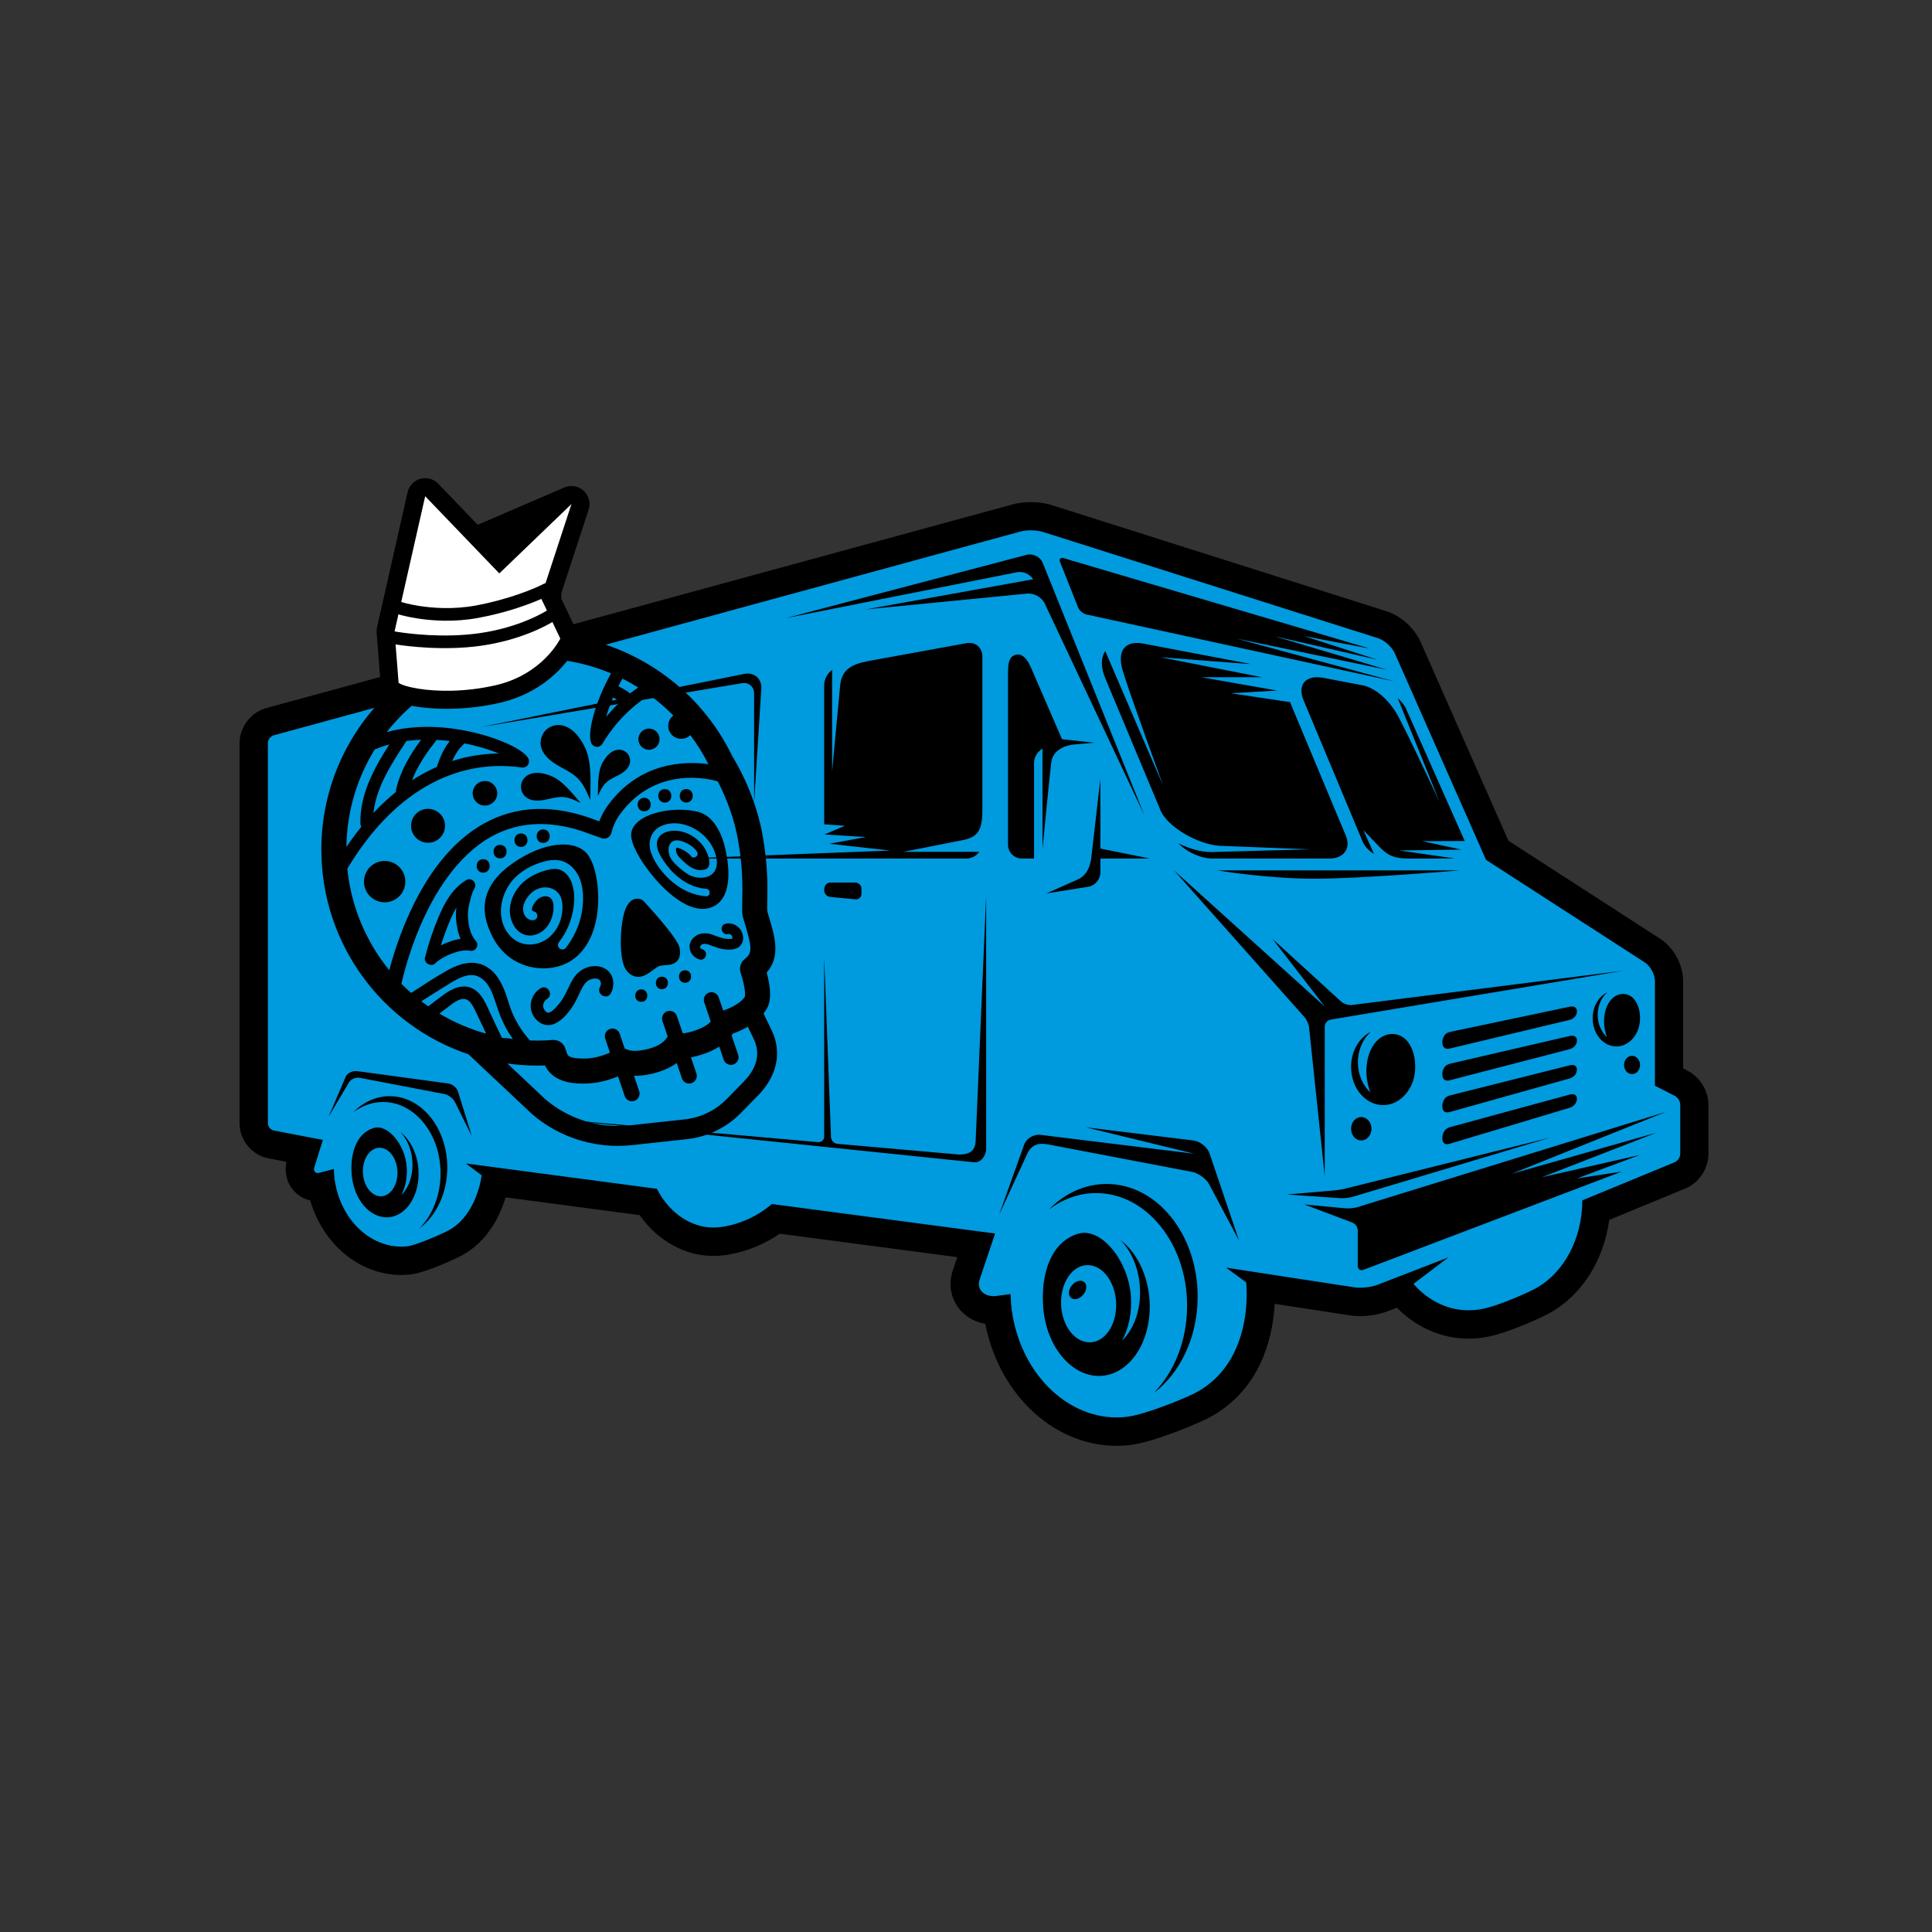 <svg xmlns="http://www.w3.org/2000/svg" id="Layer_1" data-name="Layer 1" viewBox="0 0 1200 1200"><rect x="0" y="0" width="1200" height="1200" fill="#333333" stroke="none"/><defs><style>      .cls-1, .cls-2, .cls-3 {        stroke-width: 0px;      }      .cls-2 {        fill: #009adf;      }      .cls-3 {        fill: #fff;      }    </style></defs><g><path class="cls-1" d="m693.52,895.5c-18.84,0-37.29-7.89-51.95-22.22-14.1-13.78-23.79-32.64-27.43-53.29-7.23-.77-13.48-4.33-17.36-9.98-4.15-6.04-4.99-13.66-2.31-20.91l3.48-10.38-114.27-15.1c-7.35,5.21-19.06,11.55-34.37,13.53-2.03.26-4.11.4-6.17.4-17.19,0-33.7-9.39-44.36-25.17l-86.51-11.48c-2.94,10.81-10.14,28.05-27.12,36.94-.21.11-20.36,10.16-30.78,11.28-1.75.18-3.42.26-5.11.26-25.01,0-47.22-18.79-54.54-45.92-4.05-.62-7.78-2.64-10.45-5.7-3.33-3.81-4.83-8.97-4.12-14.17l.17-1.24.84-2.71-13.86-2.66c-9.1-1.69-15.97-10-15.97-19.33v-236.12c0-8.8,6.15-16.93,14.61-19.34l463.88-126.59c3.76-1.06,7.7-1.28,10.34-1.28s7.91.25,12.84,1.9l208.02,65.97c8.01,2.7,15.91,10.01,19.24,17.78l54.71,123.87,94.67,61.16c7.85,5,13.35,15.04,13.35,24.41v55.7l4.3,2.2c6.84,3.62,11.42,11.22,11.42,18.92v30.46c0,8.24-5.33,16.14-12.96,19.22l-48.48,20c-2.97,25.14-16.33,46.53-35.96,57.44-4.3,2.38-25.84,12.49-39.24,14.74-3.31.55-6.64.83-9.9.83-23.11,0-38.32-13.69-43.86-19.67l-6.78,2.62c-4.65,1.9-10.95,3.05-16.83,3.05-1.99,0-3.88-.14-5.61-.4l-49.71-7.63c-.25,8.96-1.68,21.31-6.56,33.79-6.63,16.93-17.84,29.65-33.32,37.81-5.37,2.85-32.93,14.71-47.89,16.52-2.69.32-5.4.48-8.07.48Zm-456.14-156.49c1.09,1.32,2.14,2.01,2.72,2.04l-2.72-2.04Zm-2.75-21.57c-.96,2.32-1.55,6.12-1.19,10.8.25,3.2,1.07,5.81,2.07,7.83l.41-.78c1.33-2.52,1.92-5.84,1.66-9.33-.26-3.46-1.6-6.48-2.94-8.51Zm629.31-54.94c-.1.74-.17,1.55-.17,2.42.11-.68.17-1.41.17-2.19,0-.08,0-.15,0-.23Z"></path><path class="cls-1" d="m640.15,316.83c2.54,0,7.46.23,12.05,1.77l208.05,65.99c7.36,2.49,14.62,9.21,17.7,16.38l55.03,124.58,95.29,61.57c7.19,4.58,12.2,13.74,12.2,22.31v57.23l5.65,2.9c6.02,3.19,10.06,9.9,10.06,16.7v30.46c0,7.24-4.69,14.2-11.4,16.91l-49.87,20.57c-2.51,24.83-15.4,46.19-34.85,57-4.23,2.34-25.35,12.27-38.43,14.46-3.17.53-6.36.79-9.49.79h0c-24.01,0-39.1-15.42-43.15-20.12l-8.39,3.24c-4.41,1.81-10.35,2.88-15.93,2.88-1.86,0-3.62-.12-5.23-.37l-52.55-8.07c-.02,17.11-4.27,54.21-38.59,72.29-5.27,2.79-32.38,14.48-47.03,16.25-2.59.31-5.2.46-7.77.46-37.65,0-70.48-32.22-77.24-75.37-7.31-.23-13.63-3.49-17.44-9.04-3.69-5.37-4.42-12.15-2.03-18.63l4.47-13.32-118.26-15.63c-6.79,4.95-18.5,11.65-34.04,13.66-1.93.25-3.9.38-5.85.38-16.85,0-32.78-9.43-42.91-25l-89.84-11.92c-2.41,10-9.06,28.41-26.41,37.5-.26.14-20.07,9.95-29.89,11.01-1.66.17-3.26.25-4.84.25-24.54,0-46.09-19.21-52.56-45.73-4.09-.19-7.9-2-10.56-5.04-2.85-3.27-4.14-7.71-3.53-12.18l.14-1.03,1.61-5.18-16.6-3.19c-7.92-1.47-13.94-8.73-13.94-16.88v-236.12c0-7.71,5.38-14.83,12.79-16.93l463.86-126.58c3.48-.98,7.2-1.19,9.68-1.19m222.23,355.71c2.26-1.8,4.06-5.35,4.06-9.81s-1.18-6.88-1.87-7.8c-1.11.72-3.31,4.26-3.31,10.19,0,2.57.37,5.06,1.12,7.42m-622.24,71.01c.07,0,.15,0,.22,0,1.3-.1,2.46-1.15,3.21-2.02.17-.19.33-.4.5-.63l-5.94-4.44c1.55-2.93,2.24-6.73,1.94-10.69-.44-5.95-3.62-10.66-5.63-12.39-2.59,2.12-4.02,8.03-3.49,15.05.73,9.22,5.93,15.13,9.2,15.13m400.01-431.71c-2.8,0-6.99.24-11.04,1.38l-463.82,126.57h-.02s-.02.01-.02.01c-9.52,2.7-16.43,11.85-16.43,21.74v236.12c0,10.52,7.75,19.88,18.03,21.79l11.08,2.13-.07.23-.06.41-.14,1.03c-.8,5.91.91,11.79,4.72,16.15,2.7,3.09,6.35,5.26,10.35,6.21,8.03,27.41,30.85,46.27,56.53,46.27,1.78,0,3.53-.09,5.35-.27,10.95-1.18,31.48-11.44,31.68-11.54,16.75-8.78,24.39-25.14,27.79-36.41l83.27,11.05c11.15,15.91,28.11,25.34,45.79,25.34,2.17,0,4.35-.14,6.5-.42,15.26-1.97,27.06-8.14,34.68-13.4l110.3,14.57-2.52,7.5c-2.93,8-1.97,16.43,2.62,23.12,3.96,5.76,10.12,9.57,17.29,10.79,3.97,20.46,13.76,39.11,27.81,52.85,15.13,14.79,34.2,22.93,53.7,22.93,2.77,0,5.59-.17,8.36-.5,16.12-1.95,44.26-14.4,48.78-16.8,16.01-8.44,27.61-21.59,34.47-39.1,4.52-11.54,6.16-22.95,6.62-31.8l46.95,7.21c1.85.29,3.87.43,5.99.43,6.25,0,12.73-1.18,17.77-3.24l5.17-2c6.58,6.7,21.92,19.23,44.51,19.23,3.4,0,6.87-.29,10.31-.86,13.92-2.33,35.49-12.49,40.04-15.01,19.95-11.08,33.65-32.56,37.05-57.87l47.15-19.45c8.52-3.44,14.49-12.3,14.49-21.53v-30.46c0-8.6-5.11-17.09-12.72-21.11l-.03-.02h-.03s-2.94-1.52-2.94-1.52v-54.17c0-10.34-5.83-21-14.52-26.53l-94.01-60.74-54.41-123.19c-3.65-8.5-11.96-16.18-20.68-19.12h-.04s-.04-.03-.04-.03l-208.02-65.97c-5.26-1.75-10.77-2.01-13.6-2.01h0Z"></path></g><g><g><path class="cls-2" d="m235.4,712.9c-5.94.31-10.39,7.28-9.99,15.61.4,8.28,5.57,14.79,11.47,14.53,5.91-.31,10.4-7.31,9.98-15.61-.42-8.31-5.56-14.83-11.46-14.53Z"></path><path class="cls-2" d="m674.98,785.8c-9.43.45-16.55,11.58-15.89,24.85.62,13.22,8.84,23.53,18.26,23.1,9.43-.47,16.55-11.58,15.9-24.8-.66-13.24-8.86-23.6-18.26-23.15Zm-2.13,18.31c-2.26,2.73-5.64,3.65-7.58,2.05-1.97-1.66-1.7-5.12.56-7.87,2.25-2.68,5.68-3.61,7.61-1.99,1.9,1.58,1.68,5.13-.59,7.81Z"></path><path class="cls-2" d="m1040.24,680.67l-12.34-6.33v-64.91c0-4.19-2.86-9.48-6.41-11.73l-98.49-63.63-56.58-128.1c-1.63-3.87-6.19-8.12-10.18-9.47l-207.95-65.95c-3.94-1.35-10.45-1.54-14.51-.4l-463.73,126.55c-2.01.57-3.66,2.74-3.66,4.84v236.12c0,2.1,1.69,4.15,3.74,4.53l30.4,5.83-5.46,17.6c-.29,2.1,1.15,3.36,3.17,2.86l9.12-2.39c.04,2.02.17,4.07.44,6.16,3.45,25.98,23.49,44.05,44.94,41.88,6.12-.66,22.13-7.96,25.4-9.65,18.32-9.6,21.01-34.49,21.01-34.49l-9.81-7.34,118.67,15.74c8.11,16.01,23.38,25.89,39.37,23.8,18.19-2.34,29.94-12.53,32-14.35l138.68,18.32-9.39,28c-2.52,6.55,2.48,11.48,9.68,10.85l9.34-1.22c.12,3.2.27,6.43.71,9.7,5.46,41.26,37.38,70.58,71.4,66.55,12.23-1.48,37.48-12.14,42.68-14.89,37.37-19.69,31.54-68.62,31.54-68.62l-12.42-9.16,79.8,12.25c4.18.64,10.68-.13,14.57-1.76l43.71-16.89-21.69,16.43s15.24,20.2,41.6,15.82c10.6-1.77,30.01-10.61,34.4-13.05,17.34-9.63,28.72-30.62,28.83-54.6l57.29-23.63c1.96-.79,3.53-3.17,3.53-5.25v-30.46c0-2.11-1.52-4.6-3.37-5.59Zm-21.58-48.17c0,9.62-6.57,17.46-14.73,17.46s-14.71-7.84-14.71-17.46c0-7.28,3.72-13.5,9.03-16.12-3.56,3.17-5.88,8.24-5.88,13.96s2.26,10.61,5.74,13.81c-1.14-2.96-1.81-6.3-1.81-9.89,0-9.29,4.87-16.9,11.81-16.9s10.56,7.37,10.56,15.16Zm0,28.98c0,3.14-2.21,5.66-4.97,5.66s-4.97-2.52-4.97-5.66,2.23-5.69,4.97-5.69,4.97,2.54,4.97,5.69Zm-10.09-58.61l-181.98,30.42c-2.1.31-3.78,2.3-3.78,4.43v92.8l-9.73-92.39c-.23-2.1-1.58-5.04-3.01-6.55l-80.86-90.96,93.61,84.55-32.45-42.01,42.66,38.96c1.55,1.41,4.52,2.37,6.59,2.11l168.95-21.36Zm-33.68,67l-74.49,20.86c-3.08.82-4.57-.79-4.57-3.68s1.54-5.85,4.58-6.61l74.43-18.72c3.03-.79,4.6.39,4.6,2.62s-1.55,4.69-4.57,5.53Zm4.57,12.53c0,2.24-1.5,4.76-4.57,5.69l-74.52,22.35c-3.05.92-4.54-.72-4.54-3.58s1.54-5.86,4.57-6.7l74.46-20.27c3.04-.82,4.59.31,4.59,2.51Zm-4.6-30.72l-74.43,19.32c-3.04.82-4.58-.89-4.58-3.81s1.54-5.73,4.64-6.46l74.36-17.24c3.04-.7,4.62.54,4.62,2.76s-1.55,4.66-4.6,5.44Zm-.01-18.18l-74.4,17.78c-3.06.72-4.6-1-4.6-3.9s1.56-5.75,4.64-6.41l74.33-15.65c3.08-.69,4.65.6,4.65,2.84s-1.58,4.57-4.62,5.34Zm-135.68,29.21c0-9.79,5.04-18.24,12.23-21.81-4.83,4.29-7.98,11.17-7.98,18.91s3.05,14.38,7.76,18.72c-1.56-4.03-2.48-8.56-2.48-13.43,0-12.55,6.62-22.87,16.07-22.87s14.26,9.97,14.26,20.48c0,13.08-8.93,23.69-19.95,23.69s-19.91-10.61-19.91-23.69Zm12.67,38.38c0,4.03-2.84,7.27-6.36,7.27s-6.31-3.24-6.31-7.27,2.79-7.26,6.31-7.26,6.36,3.25,6.36,7.26Zm-209.58-227.31v59.47h-7.59c-4.74,0-8.58-3.86-8.58-8.59v-106.51c0-7.18.94-10.35,4.84-11.46,4.12-1.14,7.5,3.14,9.82,8.84l18.89,43.61,20.17,2.17-13.1,1.14c-1.49.15-12.65,1.6-13.79,11.2-.64,5.07-5.4,53.36-5.4,53.36v-62.02c-3.05,1.77-5.25,5.19-5.25,8.8Zm27.52,72.3c3.78-1.66,7.04-5.86,7.98-12.83l5.71-49.52v43.33l30.66,6.19h-30.66v8.72c0,4.21-3.36,8.17-7.51,8.81l-26.03,4.15,19.85-8.85Zm27.65-129.14c-4.06-13.32,1.85-19.28,12.79-17.18.03,0,66.62,12.68,66.62,12.68.63.18-56.19-4.25-56.19-4.25l63.11,12.45h-37.64l47.13,8.28-28.74,1.67,36.74,5.51,34.69,83.01c3.29,7.77-1.3,14.15-10.19,14.15h-72.29c-7.73,0-15.94-3.86-21.66-9.47,6.71,3.34,14.25,5.44,20.33,5.44l61.57-1.69-56.54-2.21c-12.81-.94-32.88-11.65-36.87-23.28l-33.77-80.75c-2.94-7.02-2.73-12.9-.06-16.96l35.95,83.55s-20.95-57.59-24.97-70.95Zm209.14,123.67s-60.69,5.17-90.21,5.17-60.23-5.17-60.23-5.17h150.44Zm-39.51-98.12c4.46,7.08,27.11,55.7,27.11,55.7l-26.02-64.57c2.34,2.07,4.24,4.43,5.29,6.89l36.32,81.84-26.31.13,24.2,5.22-38.73.53,34.51,4.97c-.91.06-28.78.06-28.78.06-9.51,0-13.49-2.67-18.1-7.48-5.55-5.75-9.73-10.2-9.73-10.2l6.59,14.81c-3.18-1.92-5.82-4.69-7.1-7.77l-36.62-87.6c-4.12-9.79,1.44-16.07,12.34-13.99l24.16,4.6c5.71,1.1,13.97,5.92,20.87,16.86Zm-206.36-95.79l190.15,56.14-40.81-7.72,45.58,14.67-63.82-14.56,69.76,20.8-93.55-19.39,98,26.56-191.24-41.53c-2.02-.47-4.35-2.42-5.14-4.35l-11.16-28.14c-.78-1.95.21-3.08,2.23-2.48Zm-198.34,71.84c6.2-1.14,10.9,3.02,10.5,9.31l-4.47,70.58v-67.71c0-4.21-3.36-7.08-7.52-6.38l-162.25,27.28,163.74-33.08Zm52.76,105.54l22.76-4.19-25.77-1.57,12.68-5.41-12.88-.94v-86.38c0-3.68,2.01-7.27,4.93-9.56v63.06s4.4-47.08,5.01-53.55c1.11-12.01,10.91-13.76,20.84-15.57l57.67-10.5c5.43-.98,9.81,2.73,9.81,8.25v95.69c0,12.34-3,16.46-11.59,18.28-8.62,1.76-37.53,7.4-37.53,7.4h47.22c-1.83,2.49-4.73,4.15-8.04,4.15h-174.65l127.44-4.95-37.89-4.22Zm19.94,27.88v3.2c0,2.11-1.69,3.64-3.78,3.43l-15.6-1.48c-2.1-.22-3.78-2.05-3.78-4.16,0-3.03,1.69-4.76,3.78-4.76h15.57c2.1,0,3.8,1.73,3.8,3.78Zm-293.73,204.11c-11.44.88-21.69-11.08-22.92-26.71-1-13.31,3.14-25.52,13.62-28.72,8.66-2.65,19.53,10,20.58,24.17.49,6.6-.81,12.67-3.36,17.49,4.72-4.59,7.53-12.52,6.86-21.3-.55-7.43-3.49-13.87-7.57-17.94,6.08,4.59,10.56,13.08,11.33,23.06,1.21,15.63-7.09,29.08-18.54,29.95Zm19.2,6.93c8.02-8.12,13.12-20.45,13.12-34.23,0-24.48-16.02-44.3-35.78-44.3-6.79,0-13.1,2.39-18.51,6.43,6.19-6.26,14.05-10.03,22.68-10.03,19.76,0,35.78,19.8,35.78,44.28,0,16.05-6.93,30.07-17.29,37.83Zm22.02-78.57c-1.15-2.21-4.06-4.43-6.55-4.9l-52.58-10.09c-2.46-.5-5.52.89-6.79,3.05l-12.5,21.07,10.54-24.64c.92-2.32,4.28-4.12,7.53-3.58l56.44,7.67c2.5.4,5.12,2.67,5.86,5.06l8.52,27.49-10.47-21.12Zm329.96,29.11c0,4.19-3.26,8.88-7.59,8.37l-267.28-27.57,170.46,15.07c2.1.16,3.81-1.39,3.81-3.49v-111.41l4.24,111.82c.09,2.05,1.85,3.94,3.94,4.12l75.25,6.64c9.65.31,10.69-5.16,10.69-9.44l6.48-150.92v156.82Zm-74.46-335.06l103.67-18.69c-2.07-3.19-6.28-5.1-10-4.38l-143.63,28.53,149.5-39.3c4.08-1.07,8.61,1.25,10.14,5.16l63.13,156.72-61.97-131.68c-1.8-3.81-6.62-6.55-10.82-6.16l-100.02,9.81Zm146.37,476.07c-18.21,1.41-34.56-17.65-36.46-42.57-1.64-21.17,4.99-40.63,21.66-45.69,13.82-4.24,31.05,15.95,32.78,38.54.77,10.45-1.34,20.14-5.39,27.76,7.52-7.27,12.02-19.89,10.94-33.88-.88-11.82-5.54-22.02-12.07-28.56,9.71,7.33,16.81,20.8,18.07,36.72,1.88,24.92-11.29,46.26-29.52,47.67Zm32.24,10.61c12.63-12.85,20.66-32.34,20.66-54.13,0-38.64-25.3-69.99-56.52-69.99-10.72,0-20.71,3.77-29.27,10.17,9.76-9.92,22.24-15.83,35.83-15.83,31.23,0,56.52,31.31,56.52,69.97,0,25.39-10.94,47.57-27.23,59.82Zm34.46-129.42c-1.97-3.68-6.93-7.26-11.1-7.94l-89.28-17.03c-7.07-1.25-10.17,1.29-12.26,4.94l-17.88,38.7,15.47-43.3c1.42-3.96,5.92-6.74,10.12-6.23l95.61,11.73-67.37-16.42,66.88,8.19c4.15.53,8.62,4.13,10,8.15l18.28,54.02-18.46-34.8Zm77.54,3.68c2.1-.19,5.45-.75,7.48-1.28l126.77-31.57-122.68,36.79c-2.02.64-5.36.97-7.45.86l-33.37-2.29,29.24-2.52Zm200-35.81l-70.94,27.59,60.87-13.85-39.13,14.61,27.76-4.24-160.32,60.98c-1.96.72-3.58-.4-3.58-2.48v-22.08c0-2.1-1.62-4.16-3.62-4.88-2.02-.78-29.5-11.13-29.5-11.13l25.69,2.39c2.1.18,5.43-.18,7.43-.79l191.32-59.09-95.67,38.42,89.7-25.46Z"></path></g><path class="cls-3" d="m252.55,434.16l-13-12.66,3.3-49.52,18.31-70.39,47.97,45.22,47.79-40.46-13.55,58.77,12.9,39.64s-28.1,17.34-43.48,24.28-60.24,5.11-60.24,5.11Z"></path><g><g><path class="cls-1" d="m396.4,606.74c.6,0,1.16-.06,1.67-.16,2.78-.53,5.1-2.26,7.34-3.93,1.35-1.01,2.75-2.05,3.92-2.53,1.05-.43,2.61-.56,3.99-.65.96-.06,1.94-.12,2.92-.3,2.82-.54,7.34-2.62,5.85-10.48-.99-5.21-14.37-20.36-22.26-28.94-.42-.45-.94-.82-1.51-1.05-1.17-.48-2.41-.61-3.61-.38-2.7.52-4.81,2.69-6.28,6.47-3.39,8.72-4.41,31.12.57,37.8,2.44,3.27,5.16,4.15,7.39,4.15Z"></path><path class="cls-1" d="m304.97,579.9c6.81,15.29,20.3,21.56,32.57,21.56,2.25,0,4.45-.21,6.57-.61,1.89-.36,3.73-.88,5.48-1.55,10.88-4.17,18.32-14.58,20.95-29.29,2.86-16.01-.48-35.2-7.15-41.05-4.63-4.07-11.96-5.4-20.63-3.75-8.53,1.63-17.96,6.11-26.53,12.61-22.43,17.01-14.31,35.23-11.26,42.09Zm54.05-36.45c3.74,7.15,3.68,16,2.25,23.76-1.47,7.97-4.99,15.34-9.97,21.69-.93,1.19-2.99.98-3.95,0-1.15-1.17-.94-2.76,0-3.95,4.24-5.41,7.08-11.86,8.41-18.59,1.26-6.37,1.53-14.18-1.57-20.09-1.24-2.36-3.04-4.41-5.44-5.63-2.69-1.36-5.55-1.04-8.39-.36-5.21,1.25-10.31,3.49-14.47,6.92-7.9,6.51-12.23,18.12-6.8,27.6,3.03,5.3,8.51,7.63,14.34,5.48,5.38-1.99,8.74-7.01,9.92-12.44.93-4.32,1.1-11.65-5.2-11.11-2.4.21-4.51,1.86-5.9,3.74-.91,1.22-3.36,5.27-.54,5.67,1.49.21,2.33,2.13,1.95,3.44-.45,1.58-1.93,2.16-3.44,1.95-4.68-.65-6.21-6.08-4.84-10,1.33-3.79,4.3-7.38,7.95-9.12,3.52-1.68,7.75-1.76,11.14.32,3.78,2.31,4.9,6.39,4.9,10.6,0,7.69-3.21,15.33-9.58,19.84-6.54,4.63-15.62,4.89-21.69-.67-11.17-10.21-7.8-28.38,2.3-37.9,5.33-5.03,12.28-8.41,19.42-9.92,3.95-.83,7.81-.82,11.48,1.01,3.29,1.64,6.01,4.53,7.7,7.77Z"></path><path class="cls-1" d="m418.81,557.2c6.42,4.87,12.34,7.32,17.66,7.32,1.01,0,2.01-.09,2.97-.27l.1-.02c3.83-.73,7.01-2.87,9.21-6.18,5.64-8.51,3.47-22.56,2.28-28.19-.35-2.29-3.87-22.45-17.78-25.7-6.62-1.55-14.29-1.64-21.6-.24-12.75,2.43-20.27,8.42-19.61,15.62.85,9.41,14.11,28.07,26.77,37.67Zm1.44-27.44c.6,1.92,2.17,3.3,3.59,4.64,3.09,2.89,6.59,6,11.04,6.04,1.69.01,4.01-.2,5.01-1.77,1.12-1.75.67-4.32.19-6.2-2.31-9.06-11.4-16.3-20.77-16.5-3.96-.08-9.03,1.23-10.71,5.27-2.15,5.18,1.95,11.19,4.85,15.22,5.85,8.14,14.83,14.88,25.1,15.57,2.98.2,2.99,4.86,0,4.66-7.66-.52-14.61-3.73-20.51-8.56-5.78-4.74-11.04-11.3-13.6-18.37-2.28-6.31-.49-13.22,5.69-16.4,5.44-2.8,12.02-2.49,17.61-.3,5.91,2.31,11.05,6.49,14.26,12,2.73,4.69,5.16,12.35,1.15,17.03-3.55,4.14-11.06,3.7-15.4,1.19-2.61-1.51-5.02-3.51-7.21-5.57-1.87-1.76-3.67-3.62-4.58-6.06-.93-2.52-1.22-5.76.57-7.98,1.41-1.75,3.63-1.96,5.71-1.52,3.72.78,8.77,3.63,10.76,7.01,1.53,2.59-2.5,4.93-4.02,2.35-.08-.14-.02-.09-.34-.43-.25-.27-.52-.51-.8-.75-.69-.6-1.43-1.12-2.2-1.6-1.56-.98-3.18-1.81-5-2.15-.49-.09-.46-.08-.6.22-.41.89-.08,2.09.2,2.98Z"></path><path class="cls-1" d="m345.53,474.88c4.53,2.75,9.58,4.84,13.32,8.58,3.68,3.68,5.75,8.62,7.74,13.43l.11-3.05c.03-6.64.34-11.03-.34-17.63-.8-7.88-2.78-11.62-3.91-13.69-3.03-5.56-7.18-10.66-13.37-11.98-3.46-.73-7.25.32-9.83,2.73-2.58,2.42-3.88,6.13-3.38,9.62.76,5.25,5.12,9.22,9.65,11.97Z"></path><path class="cls-1" d="m385,481.01c2.89-1.62,5.7-4,6.28-7.26.39-2.17-.34-4.52-1.9-6.08-1.56-1.56-3.9-2.3-6.07-1.92-3.89.69-6.59,3.78-8.6,7.18-.75,1.27-2.07,3.56-2.74,8.46-.56,4.11-.46,6.85-.59,11v1.9c1.35-2.96,2.75-6,5.12-8.22,2.42-2.26,5.61-3.45,8.5-5.07Z"></path><path class="cls-1" d="m326.51,494.98c3.03,2.56,7.46,2.61,11.36,1.9,3.91-.71,7.77-2.06,11.73-1.82,3.89.23,7.51,1.97,11.02,3.67l-1.46-1.76c-3.29-3.73-5.3-6.34-8.96-9.7-4.37-4.01-7.34-5.12-9-5.72-4.46-1.6-9.32-2.4-13.44-.05-2.3,1.31-3.9,3.78-4.14,6.42-.24,2.64.87,5.36,2.9,7.07Z"></path><path class="cls-1" d="m251.75,546.98c-.34-7.08-6.37-12.55-13.45-12.21-7.09.34-12.55,6.37-12.21,13.45.34,7.08,6.37,12.55,13.45,12.21,7.09-.34,12.55-6.37,12.21-13.45Z"></path><path class="cls-1" d="m266.37,523.46c5.82-.28,10.3-5.23,10.02-11.05-.28-5.82-5.23-10.3-11.05-10.02-5.82.28-10.3,5.23-10.02,11.05.28,5.82,5.23,10.3,11.05,10.02Z"></path><path class="cls-1" d="m301.58,500.36c4.21-.2,7.46-3.78,7.25-7.99-.2-4.21-3.78-7.46-7.99-7.25-4.21.2-7.46,3.78-7.25,7.99.2,4.21,3.78,7.46,7.99,7.25Z"></path><path class="cls-1" d="m399.75,464.79c3.13,1.85,7.17.81,9.02-2.32,1.85-3.13.81-7.17-2.32-9.02-3.13-1.85-7.17-.81-9.02,2.32-1.85,3.13-.81,7.17,2.32,9.02Z"></path><path class="cls-1" d="m360.27,603.19c-4.82,3.7-6.58,9.48-9.34,14.64-1.29,2.41-2.79,4.7-4.62,6.73-1.4,1.56-3.42,4.02-5.6,4.43-.75.14-1-.07-1.66-.62-.92-.76-1.53-1.98-1.66-3.16-.22-1.97.87-3.83,2.37-4.72,4.29-2.55.39-9.26-3.92-6.7-4.99,2.96-7.44,9.19-5.61,14.74,1.86,5.66,7.72,9.86,13.67,7.56,5.47-2.11,9.8-7.71,12.73-12.57,1.56-2.59,2.72-5.38,4.05-8.09,1.09-2.23,2.3-4.68,4.37-6.17,1.77-1.28,4.48-1.9,6.35-1.18,2,.77,2.3,3.12,1.24,5.03-2.44,4.37,4.26,8.28,6.7,3.92,2.99-5.35,1.88-12.55-3.85-15.57-4.82-2.54-11.01-1.49-15.23,1.74Z"></path><path class="cls-1" d="m452.33,580.16c.06-.02.13-.03.19-.04.04,0,.11,0,.2,0,.08,0,.13,0,.18,0,.11.02.23.05.34.08.29.05.78.33,1.21.85.2.24.56,1.18.57,1.69,0,.08,0,.14,0,.19,0,0,0,0-.01,0h0s0,0,0,0c0,0,0,0-.01,0-1.45.43-3.82.28-5.68-.12-2.37-.51-4.56-1.48-6.83-2.27-4.7-1.62-9.8-1.08-12.83,3.23-3.26,4.62-.31,10.64,4.79,12.16,4.08,1.21,5.82-5.15,1.75-6.36-.23-.07-.23-.04-.22-.03-.02-.01-.07-.05-.2-.14-.37-.23-.19-.03-.5-.36-.25-.27-.25-.26-.41-.6.02.05,0-.38-.03-.34.07-.25.3-.75.13-.42.19-.36.02-.13.32-.46.07-.08.49-.44.46-.44.12-.08.24-.15.37-.23.08-.05.12-.07.14-.09,0,0,.01,0,.02,0,1.17-.45,2.32-.23,3.81.24,1.91.6,3.73,1.44,5.64,2.01,3.59,1.07,8.23,1.78,11.8.29,4.3-1.8,4.98-6.94,2.94-10.74-1.87-3.5-6.02-5.49-9.9-4.47-4.1,1.08-2.36,7.45,1.75,6.36Zm2.67,2.84s0,0,.01-.01c0,.17-.01.17-.01.01Z"></path><path class="cls-1" d="m264.34,597.32c1.21,2.22,4.74,2.85,6.29.7,2.86-2.48,6.38-4.37,9.89-5.7,3.48-1.31,7.85-2.52,11.29-1.81,3.62.75,6.24-3.42,3.63-6.23-3.28-3.52-4.51-9.62-4.76-14.51-.14-2.71.03-5.05.63-7.55.86-3.6,1.57-7.26,3.42-10.51,1.82-3.19-1.86-7.05-5.1-5.1-8.48,5.1-13.31,13.74-17.05,22.57-3.4,8.03-6.31,16.36-8.37,24.84-.62,1.1-.46,2.3.14,3.28Zm19.14-33.63c-.29,2.19-.37,4.39-.23,6.61.28,4.27,1.07,8.81,2.82,12.85-2.58.36-5.12,1.08-7.54,1.99-1.59.6-3.16,1.28-4.69,2.03,1.49-4.78,3.22-9.49,5.12-14.1,1.3-3.15,2.75-6.37,4.51-9.38Z"></path><path class="cls-1" d="m337.38,523.57c5.39,0,5.4-8.38,0-8.38s-5.4,8.38,0,8.38Z"></path><path class="cls-1" d="m400.11,503.91c5.39,0,5.4-8.38,0-8.38s-5.4,8.38,0,8.38Z"></path><path class="cls-1" d="m412.93,498.49c5.39,0,5.4-8.38,0-8.38s-5.4,8.38,0,8.38Z"></path><path class="cls-1" d="m426.26,498.49c5.39,0,5.4-8.38,0-8.38s-5.4,8.38,0,8.38Z"></path><path class="cls-1" d="m323.58,526.05c5.39,0,5.4-8.38,0-8.38s-5.4,8.38,0,8.38Z"></path><path class="cls-1" d="m300.11,542.03c5.39,0,5.4-8.38,0-8.38s-5.4,8.38,0,8.38Z"></path><path class="cls-1" d="m310.6,533.14c5.39,0,5.4-8.38,0-8.38s-5.4,8.38,0,8.38Z"></path><path class="cls-1" d="m411.12,606.64c-5,0-5,7.76,0,7.76s5-7.76,0-7.76Z"></path><path class="cls-1" d="m398.31,614.52c-5,0-5,7.76,0,7.76s5-7.76,0-7.76Z"></path><path class="cls-1" d="m425.49,602.66c-5,0-5,7.76,0,7.76s5-7.76,0-7.76Z"></path></g><g><path class="cls-1" d="m479.3,639.96l-5.05-10.44c.98-1.26,1.85-2.6,2.53-4.04.1-.22.2-.44.26-.6.74-1.84,2.84-7.09-.85-20.79,8.77-10.09,5.15-22.12,1.35-34.77l-.96-3.22c-.14-1.05-.07-4.22-.02-6.56.19-8.58.47-21.53-2.82-40.33-2.92-16.69-9.65-34.3-18.96-49.65-19.6-40.67-58.64-68.66-102.61-74.83.5,1.4.42,2.95-.23,4.3-.2.43-2.41,4.89-7.27,10.46,12.09,1.13,23.82,4.12,34.83,8.75-10.12,18.32-14.92,37.28-12.23,43.35.59,1.33,1.87,2.21,3.31,2.3.08,0,.16,0,.24,0,1.36,0,2.63-.71,3.33-1.89,7.52-12.56,17.34-22.72,29.24-30.32,5.28,3.82,10.25,8.08,14.85,12.72-.82.62-1.53,1.4-2.08,2.33-2.27,3.84-1,8.79,2.84,11.06,3.23,1.91,7.23,1.3,9.78-1.21,4.23,5.63,8,11.66,11.21,18.07-14.42-1.99-42.59-1.6-62.47,25.62-2.2,3.02-3.98,6.33-5.3,9.88l-2.5-.9c-25.62-9.8-48.9-9.03-69.18,2.28-19.56,10.92-35.77,31.15-48.17,60.14-5.27,12.33-8.65,23.52-10.6,30.93-14.39-17.67-23.67-39.46-26.04-63.02,27.77-46.46,66.24-68.79,108.45-62.87,1.44.21,2.86-.41,3.7-1.6.84-1.18.95-2.73.29-4.02-2.87-5.58-18.84-12.92-36.38-16.71-13.55-2.93-32.52-4.85-51.56.33,6.12-7.84,13.21-14.88,21.08-20.97-1.25-.15-2.33-.31-3.21-.44-4.03-.63-11.3-2.07-14.88-4.6-26.8,24.55-43.63,59.82-43.63,98.94,0,58.08,37.15,109.04,91.51,127.24l-.04.04,39.03,36.72.18.17c14.84,12.89,33.92,19.93,53.42,19.93,2.9,0,5.81-.16,8.72-.47l34.26-3.72c12.65-1.37,24.52-7.13,33.44-16.21l10.62-10.82c12-12.22,15.12-27.02,8.55-40.58Zm-102.83-194.67c1.04-3.56,2.47-7.65,4.34-12.04,1.55.81,3.06,1.69,4.53,2.63-3.14,2.92-6.1,6.06-8.86,9.41Zm14.97-14.63c-2.35-1.66-4.81-3.15-7.37-4.45.78-1.55,1.61-3.12,2.5-4.71,3.36,1.68,6.64,3.52,9.83,5.5-1.7,1.17-3.35,2.39-4.96,3.66Zm-110.45,41.77c.2-.45.41-.9.63-1.34.41-.83.85-1.65,1.32-2.46.44-.76.91-1.5,1.41-2.22.27-.4.55-.82.86-1.19-.57.67.2-.24.41-.48.9-1.07,1.88-2.07,2.91-3.01,8.34,1.65,15.72,3.98,21.38,6.29-9.96.09-19.67,1.67-29.04,4.68.04-.09.08-.19.12-.28Zm-9.73-12.87c2.74.15,5.44.39,8.08.71-3.7,4.7-6.19,10.24-7.96,16.04-5.29,2.31-10.45,5.1-15.47,8.35,3.53-9.19,9.14-17.38,15.35-25.1Zm-18.95.71c3.09-.42,6.18-.68,9.25-.79-6.98,9.34-12.87,19.39-15.55,30.93-.12.53-.14,1.03-.07,1.49-4.83,3.88-9.5,8.23-14,13.03,1.82-16.15,11.18-30.44,19.95-43.84.18-.27.32-.55.42-.82Zm-19.57,5.26c2.96-1.25,5.99-2.29,9.05-3.13-9.53,14.89-18.3,30.91-17.93,49.06.02.81.24,1.49.59,2.03-3.2,3.94-6.3,8.13-9.3,12.56.3-22.16,6.69-42.87,17.59-60.53Zm16.57,145.51c1.26-5.56,4.85-19.88,11.7-35.86,7.95-18.54,22.05-43.21,44.08-55.49,17.75-9.9,38.37-10.47,61.37-1.67l7.19,2.59c1.24.45,2.62.34,3.78-.28,1.16-.63,2-1.72,2.32-3,1.04-4.26,2.81-8.14,5.28-11.53,22.35-30.62,56.08-21.88,60.78-20.48,6.09,11.74,10.5,24.46,12.63,36.59,3.03,17.3,2.77,29.35,2.59,37.31-.11,5.11-.19,8.48.6,11.14l1.03,3.44s0,0,0,.01c4.36,14.51,4.83,17.99-.09,21.88-2.54,2.01-3.57,5.39-2.57,8.47,2.98,9.24,2.93,13.77,2.62,14.92-1.71,3.23-8.37,7.11-13.45,8.61l-2.75-8.14c-.82-2.5-3.5-3.86-5.99-3.04-2.49.81-3.86,3.5-3.04,5.99l4.06,12c-1.29,1.46-3.6,3.23-7.71,4.84-2.58,1.01-4.93,1.72-6.98,2.11-1.06.2-1.95.3-2.69.33l-3.6-10.64c-.82-2.5-3.5-3.86-5.99-3.04-2.49.81-3.86,3.5-3.04,5.99l3.3,9.77c-.35.36-.68.76-.96,1.19-1.02,1.57-3.78,4.48-10.88,6.38-1.11.29-2.18.54-3.18.73-6.16,1.18-9.18.18-10.2-.3-.47-.22-.96-.39-1.46-.51l-3.12-9.23c-.82-2.5-3.5-3.86-5.99-3.04-2.49.81-3.86,3.5-3.04,5.99l2.95,8.74c-2.61,1.15-5.99,2.38-9.68,3.08-1.76.34-3.48.53-5.1.57-9.61.25-11.31-1.49-11.76-2.83-.42-1.26-.83-2.43-1.22-3.53-1.11-3.12-4.05-5.17-7.31-5.17-.2,0-.41,0-.62.02-3.22.25-6.37.38-9.38.38-1.53,0-3.06-.03-4.6-.09-2.17-2.39-4.15-4.94-5.9-7.63-1.91-2.95-3.62-6.06-5-9.29-1.56-3.66-2.6-7.51-3.89-11.27-2.43-7.05-6.1-14.44-13.03-18.03-7.81-4.05-16.27-1.37-23.47,2.67-7.7,4.32-15.12,9.24-22.55,14.05-2.09-1.84-4.11-3.75-6.05-5.72Zm23.61,18.53c1.84-1.4,3.67-2.81,5.51-4.21,3.16-2.41,8.53-6.99,12.57-3.83,1.72,1.35,2.81,3.45,3.78,5.36,1.35,2.66,2.57,5.39,3.85,8.09,1.11,2.34,2.21,4.68,3.32,7.03-10.37-2.89-20.11-7.11-29.03-12.44Zm38.87,15.16c-2.48-5.26-4.97-10.52-7.45-15.78-2.46-5.22-4.75-11.33-9.93-14.48-5.99-3.64-12.78-.96-17.98,2.75-3.54,2.53-6.99,5.19-10.43,7.86-1.46-1.02-2.9-2.07-4.3-3.15,5.49-3.5,11-6.97,16.55-10.39,5.44-3.35,13.03-8.17,19.49-4.68,5.95,3.22,8.26,10.2,10.2,16.24,2.29,7.12,5.02,13.96,9.21,20.21.46.69.94,1.36,1.43,2.03-1.06-.14-2.11-.28-3.16-.45-.39-.06-.78-.09-1.18-.09-.9,0-1.7-.04-2.43-.1Zm150.13,27.14l-10.62,10.82c-6.91,7.04-16.13,11.51-25.94,12.57l-34.26,3.72c-18.99,2.06-38.15-3.92-52.6-16.42l-23.39-22.01c6.19.87,12.47,1.31,18.7,1.31,1.54,0,3.1-.03,4.7-.09,4.83,10.17,16.47,11.25,23.24,11.25,1.07,0,2.01-.03,2.79-.05,2.44-.07,4.99-.35,7.58-.84,4.4-.84,8.4-2.18,11.76-3.58l4.12,12.18c.62,1.9,2.33,3.15,4.22,3.27.58.04,1.18-.03,1.77-.23,2.49-.81,3.86-3.5,3.04-5.99l-3.23-9.57c2.76.05,5.71-.22,8.86-.82,1.37-.26,2.81-.59,4.28-.99,5.84-1.57,10.17-3.79,13.38-6.15l3.21,9.48c.62,1.9,2.33,3.15,4.22,3.27.58.04,1.18-.03,1.77-.23,2.49-.81,3.86-3.5,3.04-5.99l-3.39-10.03c.18-.03.35-.06.53-.09,2.98-.57,6.25-1.54,9.72-2.9,2.85-1.11,5.27-2.37,7.33-3.68l2.72,8.06c.62,1.9,2.33,3.15,4.22,3.27.58.04,1.18-.03,1.77-.23,2.49-.81,3.86-3.5,3.04-5.99l-4.08-12.07c.28-.38.55-.75.79-1.12,2.64-.92,5.96-2.34,9.26-4.28l3.69,7.62c5.4,11.16-.41,20.58-6.24,26.51Z"></path><path class="cls-1" d="m364.41,307.1c-.04-.06-.07-.12-.11-.18-.04-.06-.08-.12-.12-.18-.03-.05-.06-.09-.09-.13-.04-.05-.08-.1-.12-.16-.15-.21-.31-.41-.48-.61-.07-.09-.15-.18-.23-.26-.16-.18-.33-.36-.51-.53-.08-.08-.16-.16-.24-.24-.2-.18-.41-.36-.63-.53-.06-.05-.12-.1-.18-.15-.26-.19-.52-.38-.8-.55-.01,0-.03-.01-.04-.02-.22-.13-.44-.25-.66-.37-.11-.06-.22-.13-.34-.18-.19-.09-.39-.17-.59-.25-.15-.06-.3-.14-.45-.19-.13-.05-.27-.08-.4-.13-.57-.19-1.15-.34-1.74-.43-.24-.04-.48-.06-.71-.09-.08,0-.16-.01-.24-.02-.15-.01-.31-.02-.46-.02-.1,0-.2,0-.3,0-.14,0-.27,0-.41,0-.11,0-.21,0-.32.01-.14,0-.28.02-.42.04-.1,0-.2.02-.29.03-.23.03-.45.06-.67.11-.08.02-.16.04-.24.05-.16.03-.32.07-.48.11-.08.02-.17.05-.25.07-.16.05-.33.1-.49.15-.07.02-.14.05-.21.07-.2.07-.4.15-.6.23-.02.01-.05.02-.07.03l-.05.02s-.03.01-.05.02l-53.72,23.14-24.5-25.52c-1.73-1.8-3.97-2.94-6.35-3.31-1.56-.24-3.17-.16-4.74.27-3.98,1.11-7.02,4.3-7.93,8.33l-19.01,83.96c-.25,1.1-.33,2.23-.24,3.36l2.51,31.96c.26,3.3,1.96,6.32,4.66,8.25,3.44,2.46,9.26,4.34,17.3,5.6,7.38,1.16,27.16,3.26,51.48-2.2,34.78-7.81,47.74-34.08,48.28-35.19,1.47-3.06,1.47-6.62,0-9.69l-9.38-19.64s-.53-2.42.06-4.35l16.77-51.22c1.07-3.26.56-6.71-1.18-9.47Zm-116.94,74.47s4.43,1.4,11.69,2.54c9.16,1.44,22.83,2.45,37.79-.3,18.36-3.39,32.32-8.77,39.3-11.83l3.45,7.22s-16.07,10.5-42.39,14.15c-22.01,3.05-43.74.18-50.27-.85-1.28-.2-1.97-.33-1.97-.33l2.4-10.61Zm59.92,44.15c-19,4.27-36.13,3.82-47.29,2.07-6.39-1-10.82-2.43-12.52-3.65l-1.88-23.89s.08.01.12.02c6.47,1.02,29.4,4.08,52.56.87,24.58-3.41,40.82-12.45,44.72-14.8l4.91,10.28s-10.75,22.4-40.62,29.1Zm31.47-63.55c-.45.14-.9.32-1.33.55-5.73,3.01-21.87,9.66-42,13.37-14.01,2.58-26.85,1.57-35.15.27-6.49-1.02-10.51-2.26-10.55-2.28-.21-.07-.41-.12-.62-.17l14.88-65.7,46.04,47.95,44.81-43.08-16.07,49.08Z"></path></g></g></g></svg>